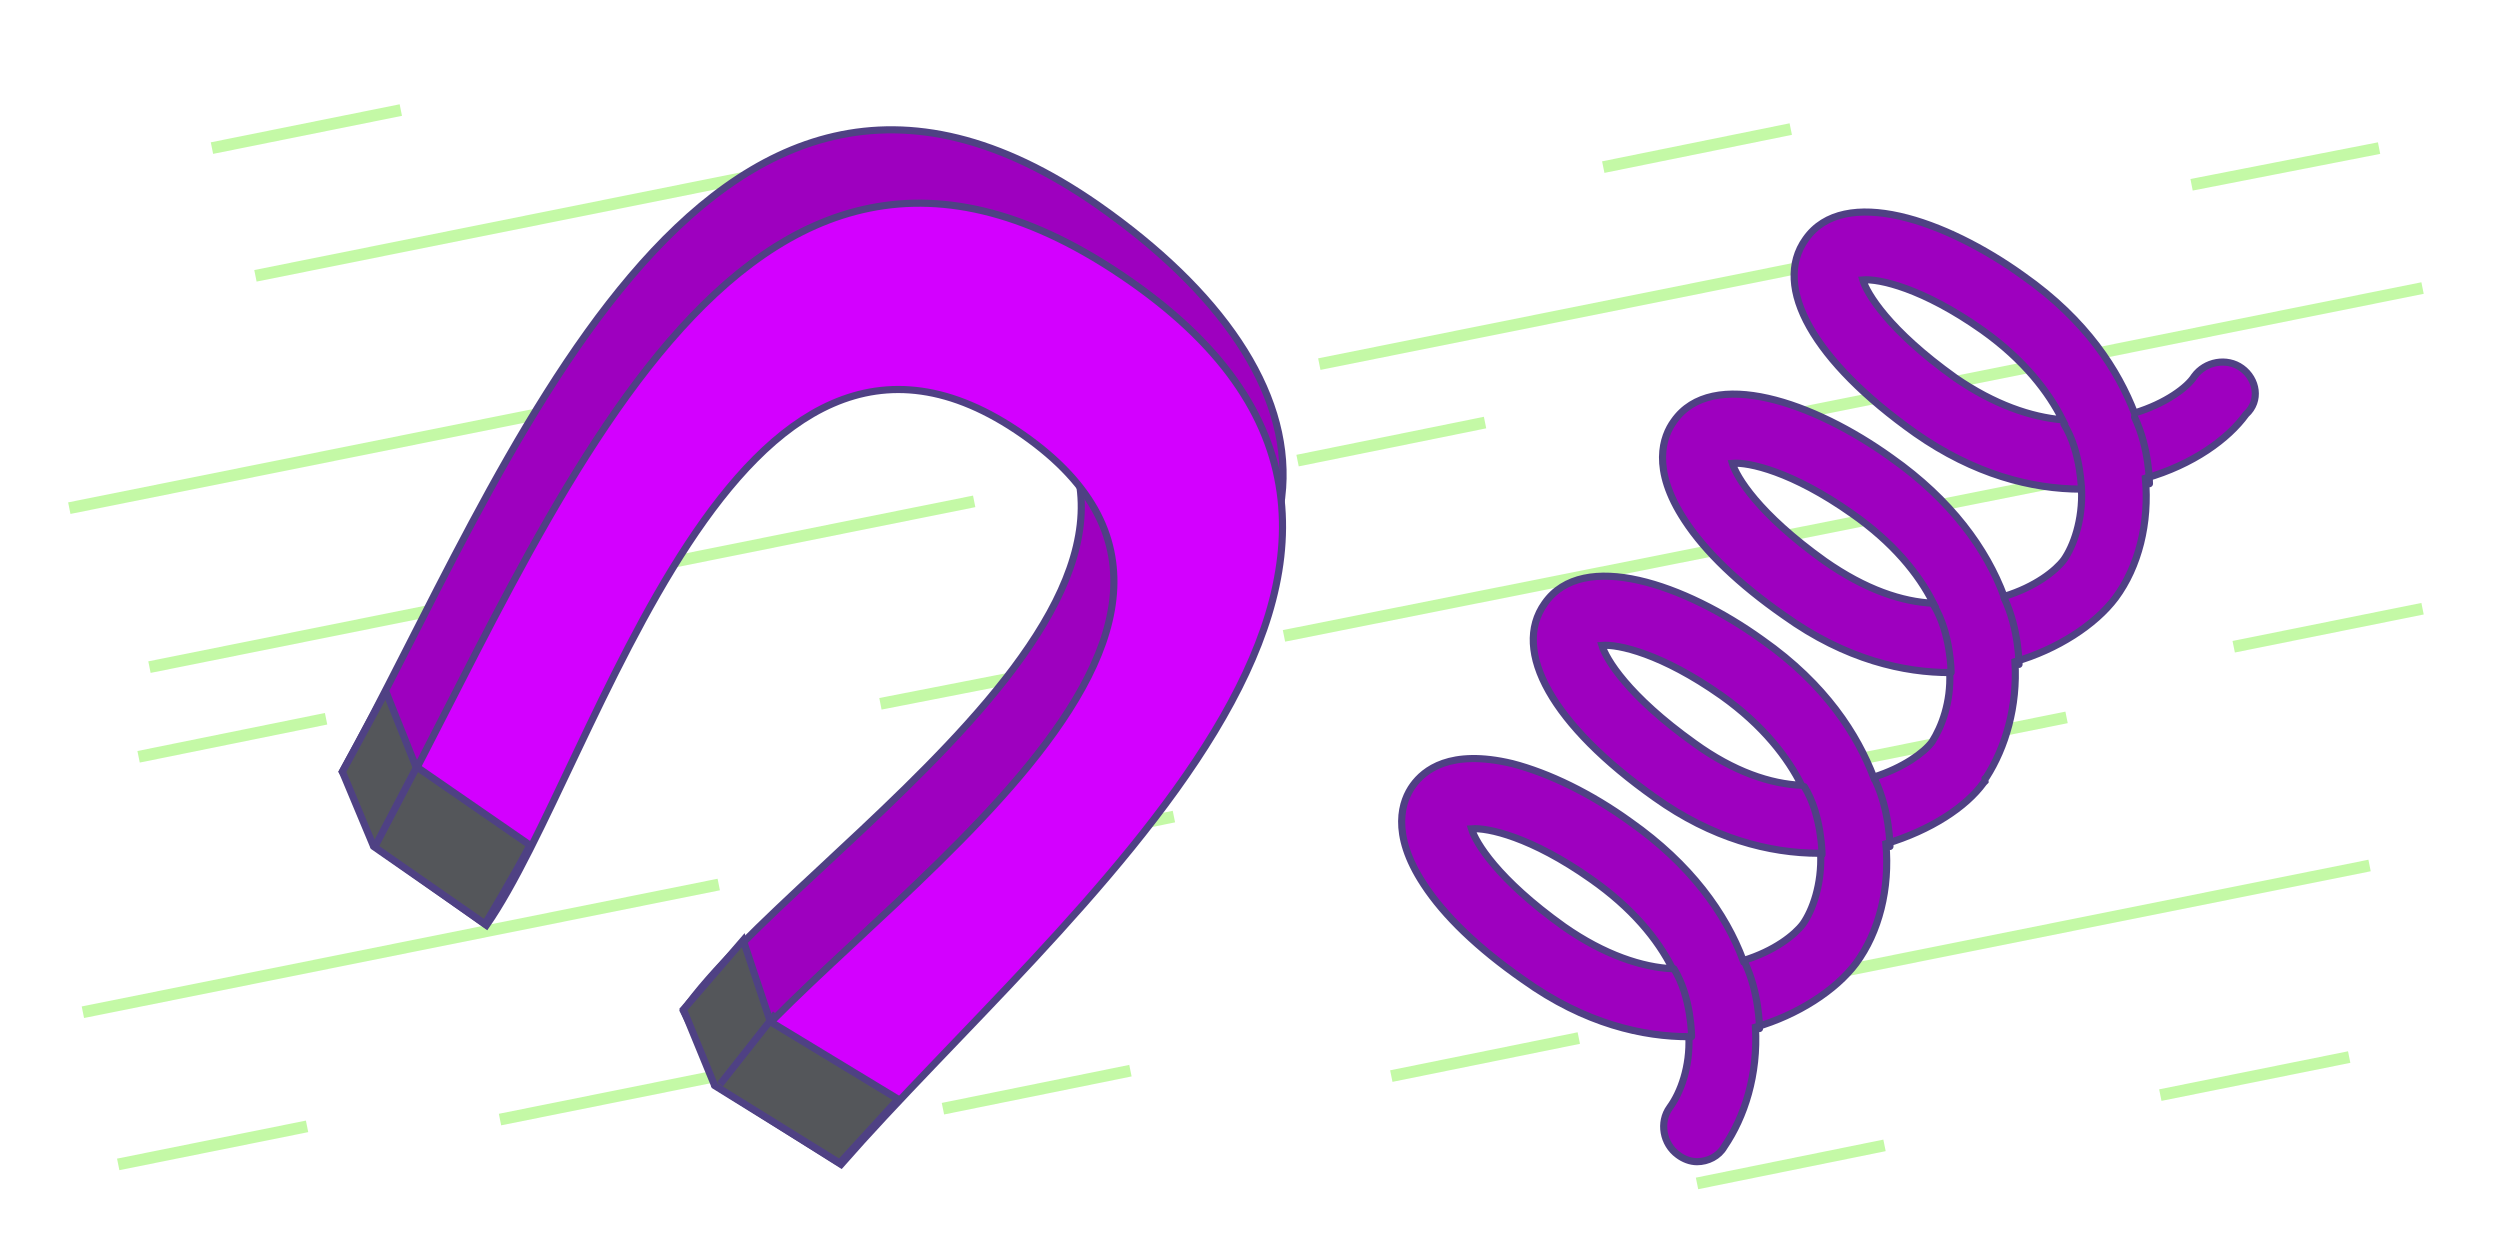 <?xml version="1.0" encoding="utf-8"?>
<!-- Generator: Adobe Illustrator 27.3.1, SVG Export Plug-In . SVG Version: 6.00 Build 0)  -->
<svg version="1.1" id="Layer_1" xmlns="http://www.w3.org/2000/svg" xmlns:xlink="http://www.w3.org/1999/xlink" x="0px" y="0px"
	 viewBox="0 0 184 92" style="enable-background:new 0 0 184 92;" xml:space="preserve">
<style type="text/css">
	.st0{fill:#66D7FF;stroke:#C4F9A6;stroke-width:0.867;stroke-miterlimit:10;}
	.st1{fill:none;stroke:#54565A;stroke-width:3.649;stroke-linecap:round;stroke-miterlimit:10;}
	.st2{fill:none;stroke:#D300FF;stroke-width:0.413;stroke-miterlimit:10;}
	.st3{fill:none;stroke:#D300FF;stroke-width:0.292;stroke-miterlimit:10;}
	.st4{fill:none;stroke:#D300FF;stroke-width:0.186;stroke-miterlimit:10;}
	.st5{fill:#9E00BF;stroke:#4F4184;stroke-width:0.526;stroke-miterlimit:10;}
	.st6{fill:#D300FF;stroke:#4F4184;stroke-width:0.526;stroke-miterlimit:10;}
	.st7{fill:#54565A;stroke:#4F4184;stroke-width:0.526;stroke-miterlimit:10;}
	.st8{fill:none;stroke:#4F4184;stroke-width:0.526;stroke-miterlimit:10;}
	.st9{fill:none;stroke:#4F4184;stroke-width:0.526;stroke-linecap:round;stroke-miterlimit:10;}
	.st10{fill:#D300FF;stroke:#4F4184;stroke-width:0.681;stroke-miterlimit:10;}
	.st11{fill:#FFFFFF;}
	.st12{fill:none;stroke:#4F4184;stroke-width:0.733;stroke-miterlimit:10;}
	.st13{fill:#4F4184;}
	.st14{fill:#9E00BF;stroke:#4F4184;stroke-width:0.578;stroke-miterlimit:10;}
	.st15{fill:#D300FF;stroke:#4F4184;stroke-width:0.655;stroke-miterlimit:10;}
	.st16{fill:#FFFFFF;stroke:#4F4184;stroke-width:0.559;stroke-miterlimit:10;}
	.st17{fill:#D300FF;stroke:#4F4184;stroke-width:0.61;stroke-miterlimit:10;}
	.st18{fill:#D300FF;stroke:#4F4184;stroke-width:0.407;stroke-miterlimit:10;}
	.st19{fill:#D300FF;stroke:#4F4184;stroke-width:0.506;stroke-miterlimit:10;}
	.st20{fill:#D300FF;stroke:#4F4184;stroke-width:0.235;stroke-miterlimit:10;}
	.st21{fill:#D300FF;stroke:#4F4184;stroke-width:0.314;stroke-miterlimit:10;}
	.st22{fill:#D300FF;stroke:#4F4184;stroke-width:0.305;stroke-miterlimit:10;}
	.st23{fill:#D300FF;stroke:#4F4184;stroke-width:0.559;stroke-miterlimit:10;}
	.st24{fill:#D300FF;stroke:#4F4184;stroke-width:0.382;stroke-miterlimit:10;}
	.st25{fill:#D300FF;stroke:#4F4184;stroke-width:0.509;stroke-miterlimit:10;}
	.st26{fill:#D300FF;stroke:#4F4184;stroke-width:0.68;stroke-miterlimit:10;}
</style>
<g>
	<g>
		<line class="st0" x1="178.3" y1="21.2" x2="129.5" y2="31"/>
		<line class="st0" x1="155.2" y1="34.7" x2="94.5" y2="46.8"/>
		<line class="st0" x1="152.1" y1="52.8" x2="132.7" y2="56.7"/>
		<line class="st0" x1="131.8" y1="9.5" x2="118" y2="12.3"/>
		<line class="st0" x1="178.3" y1="44.8" x2="164.4" y2="47.6"/>
		<line class="st0" x1="86.4" y1="60.1" x2="72.6" y2="62.9"/>
		<line class="st0" x1="109.3" y1="31.1" x2="95.5" y2="33.9"/>
		<line class="st0" x1="138.7" y1="84.3" x2="124.9" y2="87.1"/>
		<line class="st0" x1="175.1" y1="10.9" x2="161.3" y2="13.6"/>
		<line class="st0" x1="172.9" y1="77.8" x2="159" y2="80.6"/>
		<line class="st0" x1="116.2" y1="76.4" x2="102.4" y2="79.2"/>
		<line class="st0" x1="143.9" y1="17.4" x2="97.1" y2="26.8"/>
		<line class="st0" x1="174.4" y1="63.7" x2="127.5" y2="73.1"/>
	</g>
	<g>
		<line class="st0" x1="53.9" y1="27.6" x2="5.1" y2="37.4"/>
		<line class="st0" x1="71.7" y1="36.9" x2="11" y2="49.1"/>
		<line class="st0" x1="56.2" y1="78.5" x2="36.8" y2="82.4"/>
		<line class="st0" x1="29.5" y1="8.1" x2="15.6" y2="10.9"/>
		<line class="st0" x1="78.6" y1="49.1" x2="64.8" y2="51.8"/>
		<line class="st0" x1="24" y1="52.9" x2="10.2" y2="55.7"/>
		<line class="st0" x1="70.1" y1="18.3" x2="56.2" y2="21"/>
		<line class="st0" x1="83.2" y1="78.8" x2="69.4" y2="81.6"/>
		<line class="st0" x1="22.6" y1="82.9" x2="8.7" y2="85.7"/>
		<line class="st0" x1="52.9" y1="65.1" x2="6.1" y2="74.5"/>
		<line class="st0" x1="65.6" y1="10.9" x2="18.8" y2="20.3"/>
	</g>
	<g>
		<path class="st5" d="M25.2,56.8C37,35.6,51.5-5.3,80.8,15.1c9,6.3,14.1,13.6,13.6,20.8c-1.2,16-23.8,31.5-34.9,44.1L53,79.8
			l-2.7-5.4c8.2-11.8,43.9-33,22.6-47.9S41.7,50.8,33.5,62.6l-4.7,0.1L25.2,56.8z"/>
		<path class="st6" d="M27.6,62.3C40.5,39,54,0.3,83.2,20.7c28.8,20.1-5.2,46.6-21.3,65l-9.2-5.8c8.2-11.8,43.9-33,22.6-47.9
			S44,56.3,35.8,68.1L27.6,62.3z"/>
		<polygon class="st7" points="50.3,74.3 52.6,79.9 61.8,85.6 66.1,80.9 56.7,75.2 54.7,69.2 		"/>
		<line class="st7" x1="53" y1="79.8" x2="57.1" y2="74.6"/>
		<path class="st7" d="M25.2,56.8l2.3,5.5l8.2,5.7c0,0,2.4-4,3.3-5.8c-1.6-1.1-8.4-5.8-8.4-5.8l-2.2-5.5L25.2,56.8z"/>
		<line class="st8" x1="27.6" y1="62.3" x2="30.8" y2="56.2"/>
	</g>
</g>
<path class="st5" d="M165,27.1c-1.1-0.8-2.7-0.5-3.5,0.6c-0.5,0.8-2.1,2-4.4,2.7c-1.2-3.1-3.5-6.8-8.2-10.1
	c-5.7-4.1-13.2-6.7-16-2.7c-2.5,3.5,0.6,9,8.1,14.3c4.3,3,8.5,4.1,12.2,4.1c0.1,2.3-0.6,4.2-1.3,5.2c0,0,0,0,0,0
	c-0.6,0.8-2.1,2-4.4,2.7c-1.3-3.5-3.9-7.1-8.3-10.2c-5.7-4.1-13.2-6.7-16-2.7c-0.8,1.1-1.7,3.5,0.8,7.3c1.5,2.3,4,4.7,7.3,7
	c4.6,3.3,8.9,4.2,12.2,4.2c0.1,2.2-0.6,4-1.3,5.1c-0.6,0.8-2.1,1.9-4.3,2.6c-1.2-3.1-3.5-6.8-8.2-10.1c-5.7-4.1-13.2-6.7-16-2.7
	c-2.5,3.5,0.6,9,8.1,14.3c4.2,3,8.4,4.1,12.1,4.1c0,0,0.1,0,0.1,0c0.1,2.3-0.6,4.2-1.3,5.2c0,0,0,0,0,0c-0.6,0.8-2.1,2-4.4,2.7
	c-1.3-3.5-3.9-7.1-8.3-10.2c-2.9-2.1-6-3.6-8.7-4.3c-4.6-1.1-6.5,0.5-7.3,1.6c-0.8,1.1-1.7,3.5,0.8,7.3c1.5,2.3,4,4.7,7.3,7
	c4.6,3.3,8.9,4.2,12.2,4.2c0.1,2.2-0.6,4.1-1.4,5.2c-0.8,1.1-0.5,2.7,0.6,3.5c0.4,0.3,0.9,0.5,1.4,0.5c0.8,0,1.6-0.4,2-1.1
	c1.5-2.2,2.5-5.3,2.3-8.8c3.1-0.9,5.9-2.7,7.4-4.7c0,0,0,0,0,0c1.7-2.3,2.5-5.5,2.2-8.8c3.3-1,5.9-2.7,7.2-4.5c0,0,0.1-0.1,0.1-0.1
	c0,0,0-0.1,0-0.1c0,0,0,0,0-0.1c0,0,0.1-0.1,0.1-0.1c1.4-2.2,2.3-5.2,2.1-8.5c3.1-0.9,5.9-2.7,7.4-4.7c0,0,0,0,0,0
	c1.7-2.3,2.5-5.5,2.2-8.8c3.5-1,6.1-2.9,7.4-4.7C166.4,29.5,166.1,27.9,165,27.1z M143.9,27.8c-4.9-3.5-6.5-6.2-6.8-7.2
	c1.2-0.1,4.4,0.6,8.8,3.7c3.1,2.2,4.9,4.6,5.9,6.6C149.5,30.7,146.8,29.8,143.9,27.8z M134.3,41.3c-4.9-3.5-6.5-6.2-6.8-7.2
	c1.2-0.1,4.4,0.6,8.8,3.7c3,2.1,4.9,4.4,6,6.6C140,44.3,137.3,43.4,134.3,41.3z M124.7,54.7c-4.9-3.5-6.5-6.2-6.8-7.2
	c1.2-0.1,4.4,0.6,8.8,3.7c3.1,2.2,4.9,4.6,5.9,6.6C130.3,57.7,127.6,56.8,124.7,54.7z M115.1,68.2c-4.9-3.5-6.5-6.2-6.8-7.2
	c1.2-0.1,4.4,0.6,8.8,3.7c3,2.1,4.9,4.4,6,6.6C120.9,71.2,118.1,70.3,115.1,68.2z"/>
<path class="st9" d="M147.5,44c1.1,2.3,1.1,4.9,1.1,4.9"/>
<path class="st9" d="M142.3,44.5c1.3,2.1,1.3,5,1.3,5"/>
<path class="st9" d="M157.1,30.7c1.1,2.3,1.1,4.9,1.1,4.9"/>
<path class="st9" d="M151.9,31.2c1.3,2.1,1.3,5,1.3,5"/>
<path class="st9" d="M138,57.4c1.1,2.3,1.1,4.9,1.1,4.9"/>
<path class="st9" d="M132.8,57.9c1.3,2.1,1.3,5,1.3,5"/>
<path class="st9" d="M128.4,70.8c1.1,2.3,1.1,4.9,1.1,4.9"/>
<path class="st9" d="M123.2,71.3c1.3,2.1,1.3,5,1.3,5"/>
</svg>
